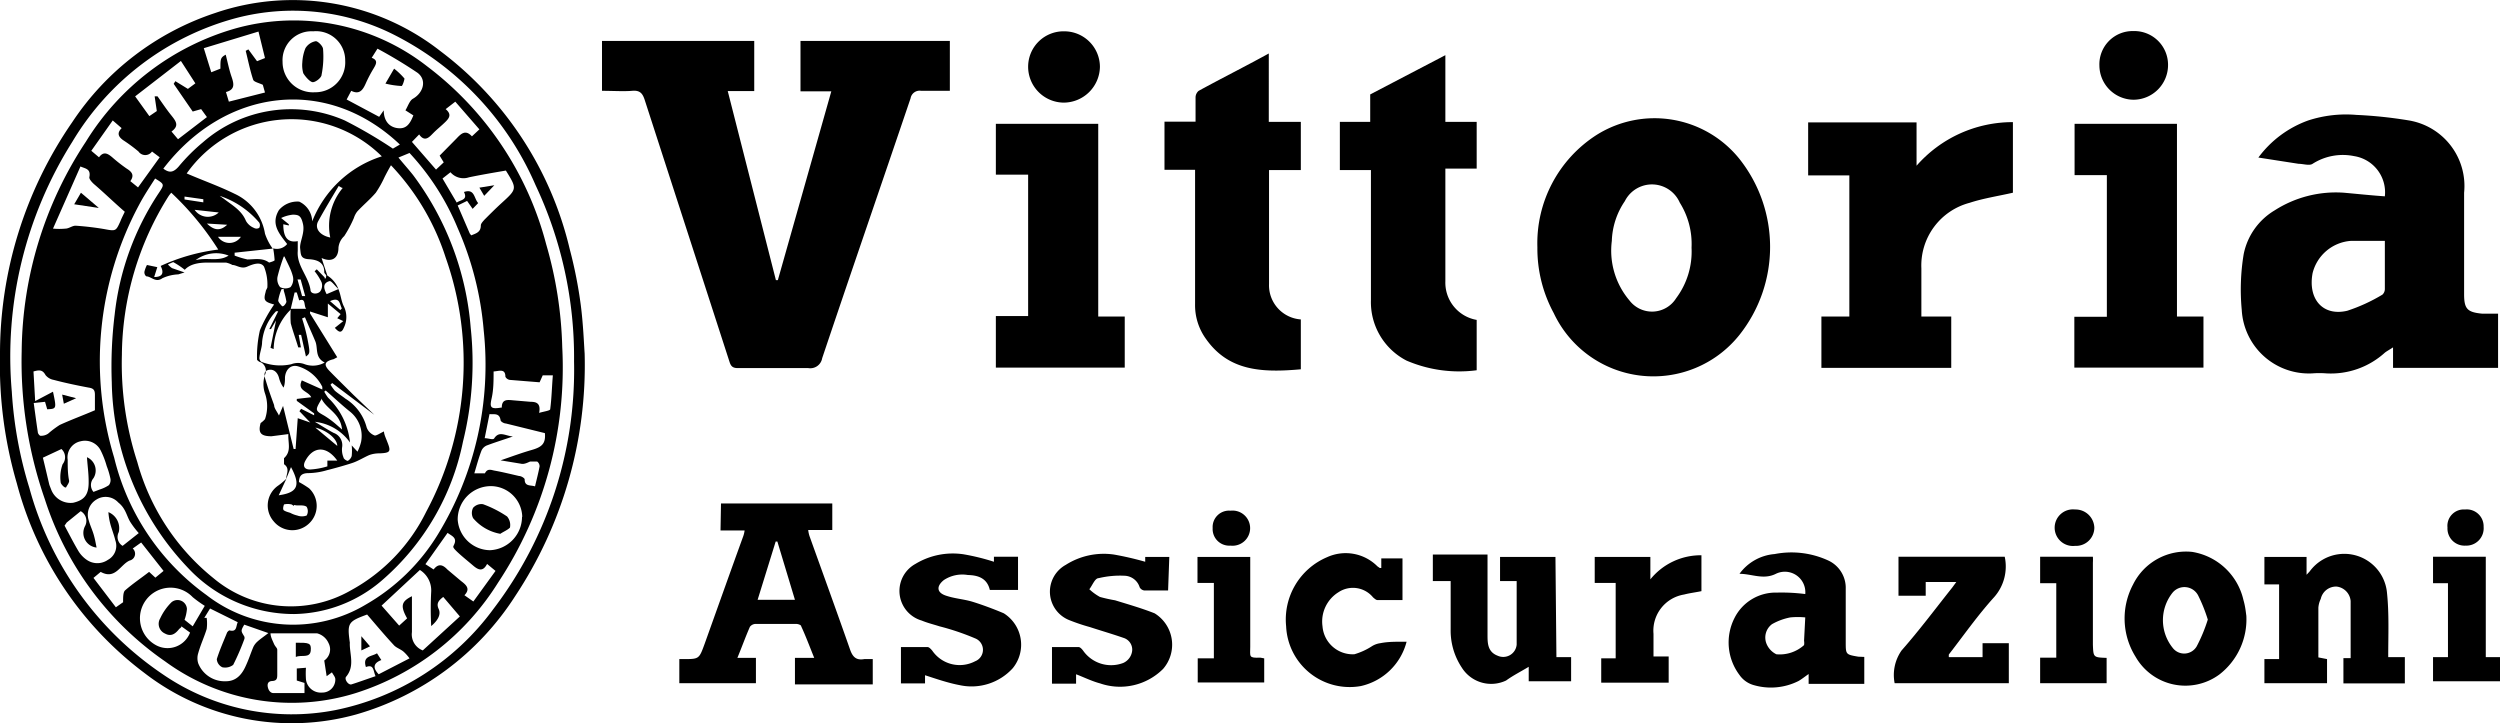 <svg xmlns="http://www.w3.org/2000/svg" viewBox="0 0 103.78 30.03"><title>Risorsa 26</title><g id="Livello_2" data-name="Livello 2"><g id="Livello_1-2" data-name="Livello 1"><path d="M39.43,1.7V3.77c-.4,0-.8,0-1.19,0a.38.38,0,0,0-.44.31c-1.22,3.6-2.46,7.19-3.67,10.79a.5.5,0,0,1-.58.41c-1,0-1.95,0-2.92,0-.22,0-.29-.08-.35-.27L26.77,4.17c-.09-.29-.2-.43-.53-.4s-.82,0-1.25,0V1.7h6.32V3.78h-1.1l2,7.85h.08l2.22-7.84H33.23V1.7Z"/><path d="M99,8.15a1.52,1.52,0,0,0-1.28-1.67A2.33,2.33,0,0,0,96,6.8c-.13.09-.39,0-.58,0l-1.67-.26A4.43,4.43,0,0,1,95.82,5a5.06,5.06,0,0,1,2-.23A18.27,18.27,0,0,1,100,5a2.76,2.76,0,0,1,2.29,3c0,1.4,0,2.81,0,4.21,0,.61.13.75.74.81l.67,0v2.25H99.34v-.85c-.15.1-.25.15-.34.22a3.34,3.34,0,0,1-2.43.86,3.74,3.74,0,0,0-.58,0,2.79,2.79,0,0,1-2.93-2.63,9,9,0,0,1,.08-2.32,2.74,2.74,0,0,1,1.29-1.82A4.71,4.71,0,0,1,97.3,8C97.86,8.05,98.42,8.11,99,8.15ZM99,10H97.58A1.77,1.77,0,0,0,96,11.34c-.2,1.08.43,1.8,1.44,1.56a7.1,7.1,0,0,0,1.46-.67A.32.32,0,0,0,99,12C99,11.34,99,10.67,99,10Z"/><path d="M63.82,10.27A5.34,5.34,0,0,1,66.28,5.6a4.52,4.52,0,0,1,5.93,1,5.88,5.88,0,0,1,0,7.3A4.57,4.57,0,0,1,64.5,13,5.62,5.62,0,0,1,63.82,10.27Zm6.4,0a3.23,3.23,0,0,0-.49-1.86,1.26,1.26,0,0,0-2.28-.06A3.1,3.1,0,0,0,66.91,10a3.2,3.2,0,0,0,.73,2.47,1.18,1.18,0,0,0,1.94-.09A3.23,3.23,0,0,0,70.22,10.29Z"/><path d="M83.56,5.07V8c-.61.14-1.22.23-1.8.42a2.69,2.69,0,0,0-2,2.72v2H81v2.13H75.61V13.14h1.16V7.28H75.06V5.08h4.5v1.8A5.3,5.3,0,0,1,83.56,5.07Z"/><path d="M54,7.06H52.68v4.73A1.42,1.42,0,0,0,54,13.26v2.07c-1.65.15-3,.06-3.93-1.25a2.39,2.39,0,0,1-.46-1.46V7.05H48.34v-2h1.29c0-.35,0-.66,0-1a.36.36,0,0,1,.13-.28c.95-.52,1.91-1,2.91-1.55V5.06H54Z"/><path d="M61.3,13.28v2.09a5.55,5.55,0,0,1-2.91-.4,2.73,2.73,0,0,1-1.48-2.51V7.06H55.62v-2h1.26V3.92L60,2.29V5.06H61.3V7H60V7.4c0,1.43,0,2.85,0,4.28A1.57,1.57,0,0,0,61.3,13.28Z"/><path d="M41.34,13.12h1.34V7.25H41.34V5.14h4.25v8h1.1v2.12H41.34Z"/><path d="M87.46,7.27H86.12V5.14h4.25v8h1.1v2.12H86.11V13.15h1.35Z"/><path d="M24.27,14.68a17.35,17.35,0,0,1-2.88,10.06,11.65,11.65,0,0,1-6.61,4.92A10,10,0,0,1,6,27.94,14.45,14.45,0,0,1,.7,20.07,17.57,17.57,0,0,1,0,14.72,16.92,16.92,0,0,1,3,5.07,11.41,11.41,0,0,1,8.93.54a9.93,9.93,0,0,1,9.35,1.58,14.44,14.44,0,0,1,5.37,8.22,18.46,18.46,0,0,1,.46,2.33C24.21,13.45,24.24,14.24,24.27,14.68Zm-.44.34a16.78,16.78,0,0,0-1.6-7.34,12.58,12.58,0,0,0-5.84-6.22A9.3,9.3,0,0,0,9.8.75,11.33,11.33,0,0,0,3,5.89,16.72,16.72,0,0,0,.49,16.26a17,17,0,0,0,.73,4A13.65,13.65,0,0,0,6.77,28a9.46,9.46,0,0,0,7.14,1.48,10.77,10.77,0,0,0,6.58-4.21A16.37,16.37,0,0,0,23.83,15Z"/><path d="M29.93,20.9h4.62V22h-1a1.22,1.22,0,0,0,.06.27c.56,1.56,1.13,3.13,1.68,4.7.11.31.26.45.59.39h.35v1.05H33V27.31h.8c-.19-.47-.35-.9-.54-1.31,0-.06-.14-.1-.21-.1H31.36a.31.31,0,0,0-.23.12c-.18.41-.33.83-.52,1.29h.77v1.05H28.2v-1h.17c.65,0,.65,0,.88-.63.53-1.48,1.07-3,1.6-4.46a1.15,1.15,0,0,0,.06-.25h-1Zm2.34,1.58H32.2l-.75,2.42H33Z"/><path d="M77.39,27.27v1.12H75.08l0-.41c-.16.11-.28.21-.42.29a2.55,2.55,0,0,1-1.86.17,1.07,1.07,0,0,1-.59-.42A2.24,2.24,0,0,1,72,25.66a1.91,1.91,0,0,1,1.76-1.06,7.78,7.78,0,0,1,1.18.06.85.85,0,0,0-1.22-.84c-.52.26-1,0-1.51,0A2,2,0,0,1,73.67,23a3.65,3.65,0,0,1,2.23.27,1.25,1.25,0,0,1,.72,1.17c0,.74,0,1.47,0,2.21,0,.52,0,.52.52.61Zm-2.45-1.64a3.19,3.19,0,0,0-.62,0,2.48,2.48,0,0,0-.76.28.69.69,0,0,0-.23.81.84.84,0,0,0,.41.44,1.51,1.51,0,0,0,1.15-.38.53.53,0,0,0,0-.18Z"/><path d="M99.14,27.28h.69v1.09H97.28V27.32l.3,0c0-.81,0-1.59,0-2.37a.66.66,0,0,0-.58-.6.65.65,0,0,0-.66.51,1,1,0,0,0-.1.37c0,.68,0,1.36,0,2.06l.36.07v1H94v-1h.61v-3.1H94V23.12h1.75v.74l.13-.14a1.78,1.78,0,0,1,3.21.9C99.18,25.49,99.14,26.36,99.14,27.28Z"/><path d="M64.61,27.28l.61,0v1H63.46v-.6c-.33.2-.65.36-.94.57a1.44,1.44,0,0,1-1.84-.54,2.77,2.77,0,0,1-.46-1.59c0-.65,0-1.31,0-2h-.74v-1.1h2.27c0,.1,0,.19,0,.28,0,1,0,2,0,3.05,0,.34,0,.71.42.87a.56.56,0,0,0,.79-.46c0-.87,0-1.75,0-2.64h-.69V23.12h2.3Z"/><path d="M93.25,25.56A2.89,2.89,0,0,1,92.13,28a2.38,2.38,0,0,1-3.48-.74,3,3,0,0,1-.1-3A2.45,2.45,0,0,1,91,22.91a2.61,2.61,0,0,1,2.13,2C93.21,25.18,93.23,25.43,93.25,25.56Zm-1.6.16a6.5,6.5,0,0,0-.4-1,.64.64,0,0,0-1.06-.12,1.83,1.83,0,0,0,0,2.29.6.6,0,0,0,1-.06A6.58,6.58,0,0,0,91.65,25.72Z"/><path d="M48.49,24.51h-1a.26.26,0,0,1-.18-.13.68.68,0,0,0-.63-.48,3.81,3.81,0,0,0-1.07.1c-.16,0-.26.3-.39.46a2.14,2.14,0,0,0,.44.32,6.4,6.4,0,0,0,.63.14c.55.17,1.11.33,1.64.54a1.53,1.53,0,0,1,.35,2.31,2.53,2.53,0,0,1-2.61.6c-.34-.09-.66-.25-1-.38l0,.39h-1V26.86c.37,0,.73,0,1.1,0,.07,0,.15.09.2.16a1.42,1.42,0,0,0,1.66.5A.63.63,0,0,0,47,27a.51.51,0,0,0-.36-.52c-.46-.16-.94-.3-1.4-.45a7.89,7.89,0,0,1-.86-.29,1.27,1.27,0,0,1-.14-2.29,2.94,2.94,0,0,1,2-.43,12.77,12.77,0,0,1,1.3.3l0-.2h1Z"/><path d="M41.26,23.32l0-.21h1v1.38H41.09c-.11-.47-.46-.61-.91-.62a1.39,1.39,0,0,0-1,.21c-.31.25-.3.51.07.64s.76.15,1.12.26.88.3,1.3.48a1.54,1.54,0,0,1,.37,2.28,2.31,2.31,0,0,1-2.21.7c-.48-.09-1-.27-1.43-.41l0,.34h-1V26.86c.37,0,.73,0,1.1,0,.07,0,.15.09.2.15a1.38,1.38,0,0,0,1.78.44.51.51,0,0,0,0-.95A10.3,10.3,0,0,0,39,26c-.25-.08-.5-.14-.74-.24A1.28,1.28,0,0,1,38,23.41a3,3,0,0,1,2-.4A9.14,9.14,0,0,1,41.26,23.32Z"/><path d="M81.21,24.16H80.14l-.2,0v.57H78.81V23.11h4.41a1.92,1.92,0,0,1-.44,1.68c-.68.75-1.26,1.58-1.88,2.38a.66.66,0,0,0,0,.11h1.4l0-.58h1.09v1.66H78.65A1.77,1.77,0,0,1,78.94,27c.74-.84,1.41-1.74,2.11-2.62Z"/><path d="M58.39,26.64a2.53,2.53,0,0,1-1.9,1.84A2.64,2.64,0,0,1,53.39,26a2.81,2.81,0,0,1,1.7-2.87,1.86,1.86,0,0,1,2.09.38l.1.07.06,0,0-.4h.88v1.73H57.18c-.06,0-.13-.07-.18-.11a1.08,1.08,0,0,0-1.43-.22A1.43,1.43,0,0,0,54.9,26a1.26,1.26,0,0,0,1.32,1.16,2.72,2.72,0,0,0,.74-.34.87.87,0,0,1,.34-.12C57.65,26.63,58,26.64,58.39,26.64Z"/><path d="M67.07,24.2H66.2V23.12h2.31v.93a2.69,2.69,0,0,1,2.12-1v1.49c-.24.05-.49.08-.72.14a1.52,1.52,0,0,0-1.27,1.63v.94h.63v1.09h-2.8V27.33l.6,0Z"/><path d="M87.45,27.31v1.05H84.69V27.3h.67V24.21h-.67v-1.1h2.19a2.11,2.11,0,0,1,0,.25v3.4C86.9,27.29,86.9,27.29,87.45,27.31Z"/><path d="M101,23.11h2.19v4.17l.62,0v1H101v-1l.62,0V24.21H101Z"/><path d="M52.48,27.33v1H49.72v-1l.67,0V24.2h-.68V23.12H51.9v3.73c0,.41-.08.47.42.45Z"/><path d="M44.17,1.3a1.48,1.48,0,0,1,1.49,1.47,1.51,1.51,0,0,1-1.51,1.49,1.49,1.49,0,0,1-1.47-1.5A1.47,1.47,0,0,1,44.17,1.3Z"/><path d="M88.56,1.29A1.4,1.4,0,0,1,90,2.69a1.44,1.44,0,0,1-1.43,1.45,1.43,1.43,0,0,1-1.42-1.42A1.38,1.38,0,0,1,88.56,1.29Z"/><path d="M86.17,21.15a.78.78,0,0,1,.77.76.76.76,0,0,1-.8.75.76.76,0,1,1,0-1.51Z"/><path d="M101.6,21.9a.68.68,0,0,1,.73-.75.7.7,0,0,1,.77.72.72.72,0,0,1-.75.78A.71.71,0,0,1,101.6,21.9Z"/><path d="M50.34,21.92a.68.68,0,0,1,.74-.72.73.73,0,1,1,0,1.45A.69.69,0,0,1,50.34,21.92Z"/><path d="M.9,14.58A16,16,0,0,1,3.56,5.89a10.75,10.75,0,0,1,6.18-4.7,9,9,0,0,1,8,1.57,13.55,13.55,0,0,1,4.93,7.37,16.69,16.69,0,0,1,.67,4.28,16.18,16.18,0,0,1-2.66,9.77,10.82,10.82,0,0,1-5.91,4.59,8.9,8.9,0,0,1-7.91-1.31,13,13,0,0,1-5-6.74A17.39,17.39,0,0,1,.9,14.58Zm13.63,3.79a2.06,2.06,0,0,0-1.46-.86c.29.17.53.33.78.46a.54.54,0,0,1,.35.61.84.84,0,0,0,.06.41c0,.06.14.15.18.14a.35.35,0,0,0,.16-.2,2.13,2.13,0,0,0,0-.44l.24.26a1.9,1.9,0,0,0,.15-.41,1.29,1.29,0,0,0-.47-1.26c-.34-.27-.66-.58-1-.87l-.06.05a2.13,2.13,0,0,0,.16.25A3,3,0,0,1,14.53,18.37Zm-2.47-5.51a2.34,2.34,0,0,0-.7,1.63l-.13-.05.23-1.14-.21.36-.07,0,.37-.74-.09,0a2.14,2.14,0,0,0-.58,1.28c0,.21-.09.42-.11.64a.19.19,0,0,0,.08.18,2.12,2.12,0,0,0,1.24.1.77.77,0,0,1,.56,0,1,1,0,0,0,.83-.07c-.42-.21-.27-.59-.39-.88s-.28-.64-.43-1l-.12.05a7.79,7.79,0,0,1,.22.83c.12.62.11.62-.06.75l-.2-.9-.1,0,.09.52-.11,0c-.1-.34-.23-.69-.31-1a4,4,0,0,1,0-.6h.64c-.11-.13,0-.46-.29-.35l-.1-.33-.09,0Zm-.72-2.55a.55.55,0,0,0,.58-.18c-.33-.43-.69-.83-.34-1.41a1,1,0,0,1,.84-.35.93.93,0,0,1,.54.82,4.6,4.6,0,0,1,2.89-2.7,5.33,5.33,0,0,0-8.1.71c.64.28,1.33.52,2,.85A2.21,2.21,0,0,1,11,9.7a2.29,2.29,0,0,0,.32.62l-1.58.17,0,.12a3.56,3.56,0,0,0,.53.16c.3,0,.62-.08.9.13,0,0,.23-.06.23-.1A4.36,4.36,0,0,0,11.34,10.31Zm2.2,1.1a1.14,1.14,0,0,1,.53.65c.08.21.1.45.2.65a1,1,0,0,1,0,.9c-.1.24-.21.18-.37,0l.35-.28L14,13.21l.14-.17-.53-.44,0,.57-.74-.24,0,.08L14,14.83l-.15.08c-.37.09-.43.22-.18.48s.69.69,1,1l.87.83,0,0L13.79,15.9l-.07.07a2.27,2.27,0,0,0,.18.25c.14.12.3.22.44.33a2,2,0,0,1,.88,1.19.55.55,0,0,0,.34.34c.09,0,.24-.11.38-.17,0,.12.08.28.14.44.16.4.12.45-.32.47a1.21,1.21,0,0,0-.43.07c-.23.1-.45.24-.68.32s-.72.22-1.08.31a2.87,2.87,0,0,1-.76.12c-.29,0-.39.11-.4.37a4.28,4.28,0,0,1,.42.26,1,1,0,0,1,0,1.46,1,1,0,0,1-1.47-.09,1,1,0,0,1,.2-1.49,2.88,2.88,0,0,0,.33-.28l-.32.69c.79-.11.92-.41.51-1.17l-.2.49c0-.2.17-.43-.09-.61,0,0,0-.2,0-.25.32-.29.16-.63.18-1l-.7.09c-.43,0-.57-.13-.45-.55A.94.94,0,0,0,11,17.4a1.64,1.64,0,0,0,0-1.07,1.2,1.2,0,0,1,0-.77.4.4,0,0,0-.17-.52c-.05,0-.17-.09-.16-.12a4.83,4.83,0,0,1,.12-1.21,6,6,0,0,1,.59-1.07c-.41-.11-.45-.18-.35-.53,0-.07.08-.15.07-.21a2,2,0,0,0-.14-.83c-.14-.22-.45-.11-.7,0S9.82,11,9.65,11a1,1,0,0,0-.27-.1c-.24,0-.47,0-.71,0s-.73,0-1,.3a3.34,3.34,0,0,0-.48-.32s-.15.06-.22.1a1.14,1.14,0,0,0,.17.15l.52.18-.26.08a1.73,1.73,0,0,0-.66.16c-.28.2-.45-.07-.67-.08A.21.21,0,0,1,6,11.26,1.3,1.3,0,0,1,6.1,11l.43.09-.13.41c.34,0,.42-.16.27-.46a8.06,8.06,0,0,1,2.39-.68A12.13,12.13,0,0,0,7.11,8,1.36,1.36,0,0,0,7,8.14a12.51,12.51,0,0,0-1.94,6.59,13.22,13.22,0,0,0,.64,4.45A9.37,9.37,0,0,0,8.86,24a5,5,0,0,0,5.7.51,7.47,7.47,0,0,0,3.13-3.26,13.11,13.11,0,0,0,.81-10.56,10,10,0,0,0-2.27-3.83c-.11.19-.19.34-.27.5A4.41,4.41,0,0,1,15.6,8c-.24.28-.52.51-.77.78a.87.87,0,0,0-.14.27,4.88,4.88,0,0,1-.4.75.76.76,0,0,0-.24.48c0,.46-.29.62-.7.43,0,0-.07,0,0,0,.08.26.17.51.25.77-.05-.06-.14-.12-.14-.19,0-.4-.29-.51-.64-.53s-.33-.19-.36-.45.2-.63.12-1-.19-.39-.41-.4a1.47,1.47,0,0,0-.5.14l.32.26,0,.05-.23-.05c0,.54.18.78.6.7,0,.14,0,.28,0,.41-.05.61.45,1.05.53,1.62,0,.16.27.2.4.06a.42.42,0,0,0,.06-.38,2.22,2.22,0,0,0-.29-.46l.09-.08.33.34C13.45,11.56,13.55,11.63,13.54,11.41Zm3-4.87c.22.27.42.49.61.73a12.18,12.18,0,0,1,2.39,6.34,13.63,13.63,0,0,1-.32,4.72,10.29,10.29,0,0,1-3.35,5.75,5.71,5.71,0,0,1-3.66,1.41,6,6,0,0,1-4.39-1.9,11.42,11.42,0,0,1-3.18-7.72,17.62,17.62,0,0,1,.12-2.81A11.35,11.35,0,0,1,6.6,8c.23-.35.23-.35-.16-.59-.23.36-.47.72-.67,1.1A13.75,13.75,0,0,0,4.74,19,9.9,9.9,0,0,0,8.57,24.7a5.87,5.87,0,0,0,6.61.4,8.39,8.39,0,0,0,3-2.92,13.5,13.5,0,0,0,1.9-8.46A13.26,13.26,0,0,0,19,9.47,10.42,10.42,0,0,0,17,6.35ZM12.7,27.72a3.61,3.61,0,0,0,0,.47.62.62,0,0,0,.67.56.54.54,0,0,0,.55-.55c0-.1-.09-.19-.14-.29l-.22.16-.1-.65a.56.56,0,0,0,.18-.72.72.72,0,0,0-.48-.41c-.62,0-1.24,0-1.93,0,0,.14.08.29.14.43s.14.17.14.26c0,.32,0,.65,0,1,0,.16,0,.28-.21.29s-.21.17-.17.3.13.2.21.2c.43,0,.86,0,1.3,0v-.42l-.32-.1v-.5ZM15.43,2.4c.28.1.18.27.08.44a5.41,5.41,0,0,0-.33.63c-.12.27-.26.47-.6.3l-.19.36,1.35.72.19-.27c0,.45.24.7.58.74s.5-.15.65-.53l-.33-.21c.1-.16.17-.4.31-.48.44-.25.59-.78.19-1.08a19.46,19.46,0,0,0-1.66-1ZM6.78,7c.26.2.43.15.64-.09a7.65,7.65,0,0,1,1-1A5.56,5.56,0,0,1,14.31,5a19.37,19.37,0,0,1,2,1.17L16.6,6C13.55,3.11,9.33,3.67,6.78,7Zm14,12.11c.47-.16.87-.31,1.29-.43s.59-.26.55-.7L21,17.58c-.08,0-.22-.08-.22-.14-.05-.31-.27-.23-.46-.25l-.2,1c.16,0,.36.09.4,0,.21-.31.45-.1.77-.07-.41.14-.73.24-1.05.36a.42.42,0,0,0-.25.22c-.11.28-.19.58-.3.95.18,0,.42,0,.44,0,.11-.23.28-.13.42-.11.33.06.65.14,1,.22.09,0,.23.09.23.14,0,.3.24.23.43.29.07-.3.14-.56.19-.83a.25.25,0,0,0-.1-.2c-.09,0-.26,0-.29,0s-.23.13-.38.09ZM17.55,27l1.54-1.41-.69-.81c-.18.14-.3.26-.19.5s-.05.49-.31.71a13.47,13.47,0,0,1,0-1.43,1,1,0,0,0-.47-.9l-1.59,1.48.73.83.33-.3c-.29-.52-.24-.7.2-.92,0,.5,0,1,0,1.49A.71.71,0,0,0,17.55,27ZM1.78,19c.1.4.18.76.27,1.13l.07.18a.86.86,0,0,0,.92.56c.47-.11.65-.34.64-.89,0-.34-.05-.67-.07-1a.6.6,0,0,1,.27.87.44.44,0,0,0,0,.57l.26-.1a1.48,1.48,0,0,0,.38-.18.34.34,0,0,0,.06-.29,3.17,3.17,0,0,0-.15-.5,3.64,3.64,0,0,0-.25-.65.73.73,0,0,0-.84-.38.68.68,0,0,0-.53.77c0,.29,0,.58.06.87,0,.09-.08.18-.12.26s-.23-.13-.23-.19a1.57,1.57,0,0,1,.08-.76.46.46,0,0,0-.05-.63Zm.9,2.82c.2.37.38.73.59,1.08a1.19,1.19,0,0,0,.33.34.77.77,0,0,0,.88,0,.66.66,0,0,0,.31-.8c-.06-.25-.16-.49-.22-.73a2.51,2.51,0,0,1-.07-.45.72.72,0,0,1,.43.83.43.43,0,0,0,.16.57l.67-.53a3.5,3.5,0,0,1-.35-.46c-.1-.16-.15-.35-.25-.52a1,1,0,0,0-.25-.29A.71.71,0,0,0,4,20.74a.73.73,0,0,0-.32.85c.06.22.16.42.22.64s.07.32.11.5a.61.61,0,0,1-.48-.89.46.46,0,0,0-.18-.62l-.58.47Zm19-.36a1.31,1.31,0,0,0-1.31-1.28A1.38,1.38,0,0,0,19,21.57a1.36,1.36,0,0,0,1.34,1.27A1.39,1.39,0,0,0,21.67,21.45ZM13,1.3a1.2,1.2,0,0,0-1.27,1.27,1.26,1.26,0,0,0,1.34,1.26,1.24,1.24,0,0,0,1.26-1.31A1.21,1.21,0,0,0,13,1.3Zm8,5.78c-.52.09-1,.17-1.53.28a.71.71,0,0,1-.77-.21l-.33.26.59,1c.16-.12.47-.1.3-.44.45-.15.41.26.59.46l-.23.24-.23-.33L19,8.53l.5,1.16.06.08c.2-.08.4-.13.4-.41,0-.08.09-.17.15-.24.23-.23.46-.46.7-.68C21.47,7.84,21.47,7.84,21,7.08ZM8.48,25.65h.1a1.76,1.76,0,0,1,0,.46c-.1.33-.25.64-.35,1a.7.7,0,0,0,0,.43,1.18,1.18,0,0,0,1.15.74c.4,0,.64-.25.8-.59s.22-.56.34-.84a.72.72,0,0,1,.17-.22c.12-.11.26-.2.45-.35l-1-.35c-.15.26-.14.26,0,.49a.16.16,0,0,1,0,.12,10,10,0,0,1-.46,1.06.55.55,0,0,1-.45.1A.4.4,0,0,1,9,27.36c.12-.38.28-.74.43-1.11,0,0,.07-.09.1-.08.32.08.26-.19.34-.34l-1.15-.57ZM5.18,8.79C4.74,8.41,4.32,8,3.91,7.65c-.09-.08-.22-.22-.2-.3C3.78,7,3.53,7,3.34,6.91L2.2,9.49a2.72,2.72,0,0,0,.52,0c.14,0,.29-.13.43-.12a11.86,11.86,0,0,1,1.18.14c.48.09.48.09.67-.33C5.05,9.05,5.11,8.94,5.18,8.79ZM1.4,16.73c.06.43.11.82.17,1.21,0,.06.08.16.12.15A.51.51,0,0,0,2,18a4,4,0,0,1,.48-.36c.48-.22,1-.41,1.46-.61,0-.24,0-.44,0-.64s-.06-.27-.26-.3c-.48-.09-1-.2-1.45-.32a.56.56,0,0,1-.34-.2c-.13-.24-.28-.21-.5-.15l.07,1.23.74-.39c.15.71.15.71-.24.73l-.09-.31ZM15.83,27.4c-.34.13-.36.33-.11.59L17,27.33a1.76,1.76,0,0,0-.25-.28c-.13-.11-.31-.16-.41-.28-.38-.41-.74-.84-1.1-1.26-.79.29-.83.35-.72,1.15a.14.14,0,0,1,0,.06c0,.46.21.94-.15,1.37-.09.1.09.36.22.32.32-.1.64-.22,1-.34-.1-.22-.06-.51-.4-.38-.15-.47.24-.43.46-.57ZM11,2.41l-.27-1.1L8.46,2l.31,1,.38-.15c0-.4,0-.46.22-.58.08.31.14.62.24.91s.16.54-.23.64l.12.4L11,3.84l-.09-.32c-.17-.08-.37-.12-.4-.21-.13-.39-.21-.8-.31-1.2l.11-.06.36.49ZM7.21,3.48l.07-.11.52.32.31-.23-.6-.93L5.61,4l.59.82.31-.21L6.42,4l.12,0c.19.27.37.54.58.8s.31.43,0,.66l.27.32,1.2-.92-.24-.33L8,4.63ZM7.53,26c0,.06-.07.08-.1.12-.15.19-.33.32-.58.18a.44.44,0,0,1-.2-.63A2.3,2.3,0,0,1,7.12,25a.39.39,0,0,1,.64.28,1.68,1.68,0,0,1-.1.45L8,26l.5-.85A4.86,4.86,0,0,1,8,24.79a1.27,1.27,0,1,0-1.51,2,1,1,0,0,0,1.4-.53Zm5.85-9.83c0-.05,0-.09,0-.11a1.64,1.64,0,0,0-1-.85c-.3-.09-.52.12-.55.45,0,.14,0,.29-.06.43a1.17,1.17,0,0,1-.19-.41c-.06-.22-.22-.38-.45-.32s-.14.3-.09.46c.1.34.22.67.34,1,0,.13.12.26.2.43l.17-.4.44,1.79h.08l.09-1.28.52.18-.45-.47.07-.1.54.27,0-.08-.72-.52,0-.08.6-.07c-.13-.27-.6-.26-.39-.7ZM18,23.64c.2-.26.38-.2.57,0l.57.48c.21.16.4.32.14.59l.37.26.92-1.27-.35-.29c-.18.35-.38.24-.59.06s-.45-.37-.66-.57-.15-.21-.13-.27c.16-.31-.09-.38-.26-.51l-.92,1.3Zm2.83-6.72c0-.37.25-.32.49-.3l.71.06c.23,0,.43.06.35.46.2-.06.45-.09.46-.15.06-.46.07-.93.11-1.41l-.42,0-.13.29-1.24-.1a.25.25,0,0,1-.18-.13c0-.36-.27-.23-.49-.22,0,.38,0,.75-.08,1.11S20.34,17,20.8,16.92ZM5.11,25c0-.21,0-.41.08-.49.32-.28.68-.52,1-.77l.26.24.34-.28-.93-1.18-.35.25a.29.29,0,0,1-.13.5c-.39.17-.59.81-1.2.47l-.3.25.93,1.22Zm-1-18.47c.19-.26.36-.16.55,0A6.55,6.55,0,0,0,5.26,7c.21.13.33.27.15.52l.32.26.9-1.25-.32-.24a.34.34,0,0,1-.56,0,6.46,6.46,0,0,0-.59-.44c-.22-.14-.34-.3-.11-.53L4.68,5,3.79,6.26Zm14.39-2c.25.21.16.36,0,.52s-.34.3-.5.46-.36.42-.6.07l-.3.31,1,1.15.32-.3-.17-.28.7-.71c.18-.19.37-.39.64-.09l.31-.29-1-1.15ZM14,19.12c-.45-.63-1-.59-1.32,0-.12.21-.06.37.19.37a3,3,0,0,0,.72-.13s0-.15,0-.24Zm.2-11.32-.14-.08c-.29.49-.6,1-.86,1.48-.14.28.07.57.51.66A2.45,2.45,0,0,1,14.23,7.8Zm-2.42,2.85a7.31,7.31,0,0,0-.26.84.52.52,0,0,0,.11.43.47.47,0,0,0,.43,0,.52.52,0,0,0,.1-.44C12.09,11.19,11.93,10.92,11.81,10.65ZM9.12,8.13l.17.12c.35.27.74.48.92.92a.67.67,0,0,0,.33.29.22.22,0,0,0,.22,0,.22.22,0,0,0,0-.22A3.66,3.66,0,0,0,9.12,8.13ZM12.19,21s-.06-.05-.09-.06a.67.67,0,0,0-.31,0s-.08.2,0,.25.17.07.26.1a1.15,1.15,0,0,0,.29.11.56.56,0,0,0,.39,0,.36.36,0,0,0,0-.36c-.08-.07-.25-.06-.39-.06S12.24,20.93,12.19,21Zm1.15-4.42c-.27.46-.26.46.13.68a3.75,3.75,0,0,1,.51.38l.22.19C14.13,17.15,13.56,17,13.34,16.54ZM9.49,10.61a1.41,1.41,0,0,0-1.37.19C8.61,10.67,9.06,10.88,9.49,10.61ZM14.05,12c-.16-.15-.3-.35-.37-.33-.29.08-.25.3-.12.54Zm-2.27,0h-.09a2,2,0,0,0-.14.47c0,.07.09.16.15.23s.19-.12.19-.18A3.33,3.33,0,0,0,11.78,12.07ZM9.08,8.82l-1-.11A.66.66,0,0,0,9.08,8.82ZM14,18.51c0-.31-.47-.66-.91-.76ZM10,9.83H9.05A.57.57,0,0,0,10,9.83ZM8.59,9.28c.31.3.56.31.84.05ZM13.7,12.5l.43.37.06-.07C14.09,12.62,14.12,12.31,13.7,12.5Zm-1.16-.21.13,0-.19-.69-.13,0ZM8.44,8.4l0-.13-.78-.11,0,.12Z"/><path d="M12.28,26.68c.54,0,.65,0,.62.33s-.4.16-.62.26Z"/><path d="M16,3.47l.36-.62a2.84,2.84,0,0,1,.43.41c0,.06-.08.31-.12.31A3.51,3.51,0,0,1,16,3.47Z"/><path d="M20.77,22.16a1.92,1.92,0,0,1-1.13-.65.47.47,0,0,1,0-.43.46.46,0,0,1,.41-.15,4.57,4.57,0,0,1,1,.51.55.55,0,0,1,.12.46C21.08,22,20.88,22.08,20.77,22.16Z"/><path d="M12.55,2.59A1.79,1.79,0,0,1,12.68,2a.63.63,0,0,1,.43-.29c.09,0,.29.2.3.32a3.83,3.83,0,0,1-.06,1.07c0,.13-.27.33-.38.31s-.29-.22-.38-.37A1.21,1.21,0,0,1,12.55,2.59Z"/><path d="M20.52,7.69l-.42.44-.2-.34Z"/><path d="M4.08,8.63l-1-.15L3.36,8l.74.63Z"/><path d="M2.65,16.76l-.07-.38.58.15Z"/><path d="M15,27v-.59l.36.42Z"/></g></g></svg>